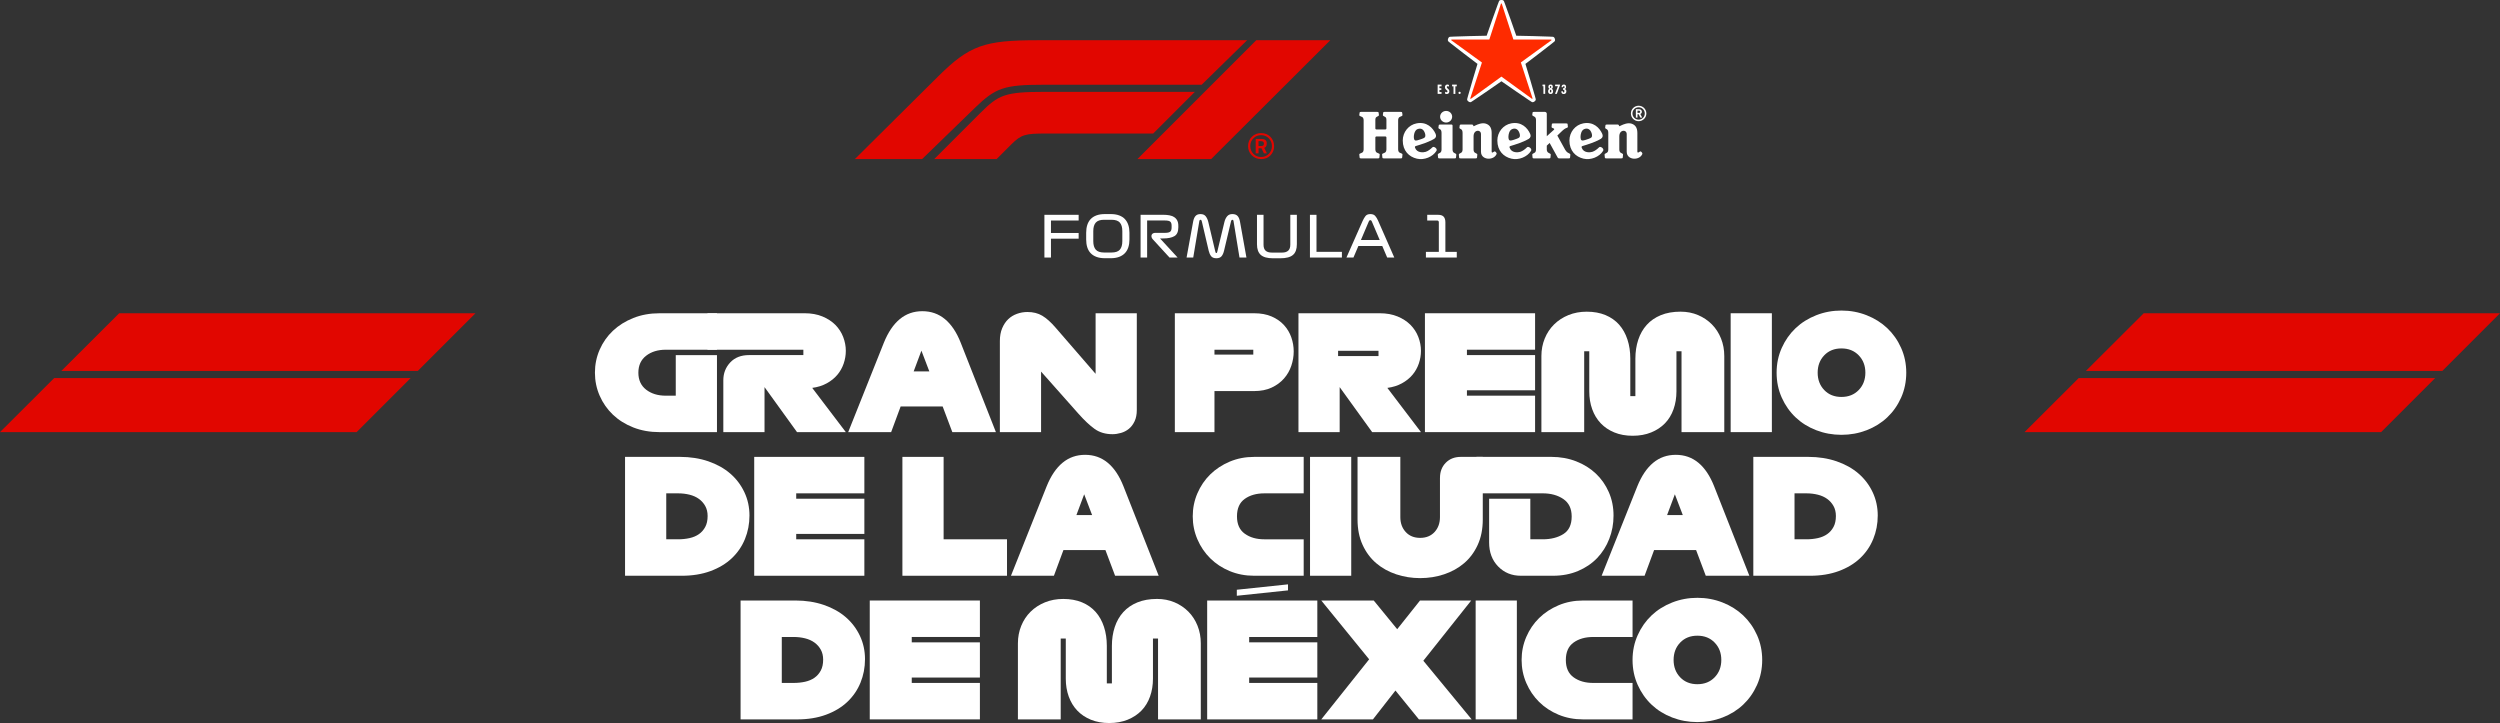 <?xml version="1.0" encoding="UTF-8"?>
<svg id="Layer_2" data-name="Layer 2" xmlns="http://www.w3.org/2000/svg" viewBox="0 0 2019.06 583.94">
  <rect x="0" y="0" width="2019.06" height="583.94" fill="#333333" stroke="none"/>
  <defs>
    <style>
      .cls-1 {
        fill: #fe2b00;
      }

      .cls-2 {
        fill: #fff;
      }

      .cls-3 {
        fill: #e10600;
      }
    </style>
  </defs>
  <g id="ETG">
    <g>
      <g>
        <polygon class="cls-3" points="1972.47 299.59 2019.06 252.99 1731.31 252.99 1684.6 299.59 1972.47 299.59"/>
        <polygon class="cls-3" points="1966.73 305.32 1678.84 305.32 1635.06 348.99 1923.06 348.99 1966.73 305.32"/>
      </g>
      <g>
        <polygon class="cls-3" points="337.41 299.59 384 252.99 96.25 252.99 49.54 299.59 337.41 299.59"/>
        <polygon class="cls-3" points="331.67 305.32 43.79 305.32 0 348.99 288 348.99 331.67 305.32"/>
      </g>
      <g>
        <path class="cls-2" d="M579.04,348.99h-46.46c-7.68,0-14.72-1.26-21.12-3.78-6.4-2.52-11.88-5.95-16.45-10.3-4.57-4.35-8.13-9.45-10.69-15.3-2.56-5.84-3.84-12.05-3.84-18.62s1.28-12.78,3.84-18.62c2.56-5.84,6.12-10.92,10.69-15.23,4.56-4.31,10.05-7.74,16.45-10.3,6.4-2.56,13.44-3.84,21.12-3.84h46.46v29.44h-41.34c-6.4,0-11.69,1.62-15.87,4.86-4.18,3.24-6.27,7.81-6.27,13.7s2.09,10.45,6.27,13.7c4.18,3.24,9.47,4.86,15.87,4.86h8.06v-32.77h33.28v62.21Z"/>
        <path class="cls-2" d="M683.11,348.99h-39.42l-26.24-36.35v36.35h-33.28v-41.86c0-5.63,1.86-10.43,5.57-14.4s8.77-5.95,15.17-5.95h43.9v-4.35h-77.44v-29.44h78.46c5.46,0,10.28.88,14.46,2.62,4.18,1.75,7.66,4.03,10.43,6.85,2.77,2.82,4.86,6.06,6.27,9.73,1.41,3.67,2.11,7.38,2.11,11.14,0,3.5-.58,6.93-1.73,10.3-1.15,3.37-2.86,6.4-5.12,9.09-2.26,2.69-5.1,4.97-8.51,6.85-3.41,1.88-7.34,3.12-11.78,3.71l27.14,35.71Z"/>
        <path class="cls-2" d="M804.32,348.99h-35.2l-7.81-20.74h-33.92l-7.68,20.74h-34.69l28.8-72.19c3.41-8.45,7.7-14.8,12.86-19.07,5.16-4.27,11.24-6.4,18.24-6.4s13.08,2.13,18.24,6.4c5.16,4.27,9.41,10.62,12.74,19.07l28.42,72.19ZM737.89,299.97h12.67l-6.4-16.77-6.27,16.77Z"/>
        <path class="cls-2" d="M898.4,350.66c-5.63,0-10.43-1.43-14.4-4.29-3.97-2.86-8.3-6.93-12.99-12.22l-30.21-34.05v48.9h-33.28v-73.6c0-3.92.62-7.36,1.86-10.3,1.24-2.94,2.86-5.38,4.86-7.3,2-1.92,4.37-3.37,7.1-4.35,2.73-.98,5.55-1.47,8.45-1.47,4.61,0,8.6,1,11.97,3.01,3.37,2.01,6.93,5.18,10.69,9.54l32.38,37.38v-48.9h33.28v78.08c0,3.58-.6,6.64-1.79,9.15-1.2,2.52-2.73,4.54-4.61,6.08-1.88,1.54-4.01,2.65-6.4,3.33-2.39.68-4.69,1.02-6.91,1.02Z"/>
        <path class="cls-2" d="M980.83,348.99h-32v-96h64c5.46,0,10.2.88,14.21,2.62,4.01,1.75,7.34,4.08,9.98,6.98,2.64,2.9,4.61,6.21,5.89,9.92,1.28,3.71,1.92,7.49,1.92,11.33s-.64,7.68-1.92,11.52-3.24,7.28-5.89,10.3c-2.65,3.03-5.97,5.48-9.98,7.36-4.01,1.88-8.75,2.82-14.21,2.82h-32v33.15ZM980.83,286.4h31.36v-3.97h-31.36v3.97Z"/>
        <path class="cls-2" d="M1147.61,348.99h-39.42l-26.24-36.35v36.35h-33.28v-96h65.66c5.46,0,10.28.88,14.46,2.62,4.18,1.75,7.66,4.03,10.43,6.85,2.77,2.82,4.86,6.06,6.27,9.73,1.41,3.67,2.11,7.38,2.11,11.14,0,3.5-.58,6.93-1.73,10.3-1.15,3.37-2.86,6.4-5.12,9.09-2.26,2.69-5.1,4.97-8.51,6.85-3.41,1.88-7.34,3.12-11.78,3.71l27.14,35.71ZM1080.67,283.33v4.22h32.64v-4.22h-32.64Z"/>
        <path class="cls-2" d="M1239.77,348.99h-88.96v-96h88.96v29.44h-55.04v4.35h55.04v28.42h-55.04v4.35h55.04v29.44Z"/>
        <path class="cls-2" d="M1392.6,348.99h-34.56v-65.28h-4.1v32.38c0,5.21-.79,10.03-2.37,14.46-1.58,4.44-3.88,8.21-6.91,11.33-3.03,3.12-6.74,5.57-11.14,7.36-4.4,1.79-9.37,2.69-14.91,2.69s-10.5-.9-14.85-2.69-8.02-4.27-11.01-7.42c-2.99-3.16-5.27-6.93-6.85-11.33-1.58-4.39-2.37-9.19-2.37-14.4v-32.38h-4.1v65.28h-34.56v-61.44c0-5.03.9-9.75,2.69-14.14,1.79-4.39,4.31-8.19,7.55-11.39,3.24-3.2,7.1-5.72,11.58-7.55,4.48-1.83,9.41-2.75,14.78-2.75,5.72,0,10.77.92,15.17,2.75,4.39,1.84,8.06,4.42,11.01,7.74,2.94,3.33,5.18,7.34,6.72,12.03,1.54,4.69,2.3,9.81,2.3,15.36v30.34h4.1v-30.34c0-5.46.77-10.52,2.3-15.17,1.54-4.65,3.82-8.66,6.85-12.03,3.03-3.37,6.83-5.99,11.39-7.87,4.56-1.88,9.88-2.82,15.94-2.82,5.12,0,9.83.92,14.14,2.75,4.31,1.84,8.04,4.35,11.2,7.55,3.16,3.2,5.61,7,7.36,11.39,1.75,4.4,2.62,9.11,2.62,14.14v61.44Z"/>
        <path class="cls-2" d="M1431,348.99h-33.28v-96h33.28v96Z"/>
        <path class="cls-2" d="M1487.19,351.17c-7.17,0-13.95-1.24-20.35-3.71s-11.95-5.93-16.64-10.37c-4.69-4.44-8.43-9.75-11.2-15.94-2.77-6.19-4.16-12.91-4.16-20.16s1.39-13.84,4.16-20.03c2.77-6.19,6.51-11.5,11.2-15.94,4.69-4.44,10.24-7.91,16.64-10.43,6.4-2.52,13.18-3.78,20.35-3.78s13.95,1.26,20.35,3.78c6.4,2.52,11.95,6,16.64,10.43,4.69,4.44,8.43,9.75,11.2,15.94,2.77,6.19,4.16,12.86,4.16,20.03s-1.39,13.97-4.16,20.16c-2.77,6.19-6.51,11.5-11.2,15.94-4.69,4.44-10.24,7.89-16.64,10.37-6.4,2.47-13.18,3.71-20.35,3.71ZM1487.19,320.58c5.72,0,10.37-1.86,13.95-5.57,3.58-3.71,5.38-8.38,5.38-14.02s-1.79-10.3-5.38-14.02-8.24-5.57-13.95-5.57-10.35,1.86-13.89,5.57c-3.54,3.71-5.31,8.38-5.31,14.02s1.77,10.3,5.31,14.02c3.54,3.71,8.17,5.57,13.89,5.57Z"/>
        <path class="cls-2" d="M550.5,464.99h-45.7v-96h44.42c8.28,0,15.89,1.2,22.85,3.58,6.95,2.39,12.86,5.7,17.73,9.92,4.86,4.22,8.66,9.24,11.39,15.04,2.73,5.8,4.1,12.08,4.1,18.82s-1.22,13.08-3.65,19.01c-2.43,5.93-5.97,11.09-10.62,15.49-4.65,4.4-10.39,7.85-17.22,10.37-6.83,2.52-14.59,3.78-23.3,3.78ZM538.08,435.55h9.6c3.24,0,6.31-.32,9.22-.96,2.9-.64,5.42-1.71,7.55-3.2,2.13-1.49,3.84-3.43,5.12-5.82,1.28-2.39,1.92-5.33,1.92-8.83,0-3.07-.64-5.76-1.92-8.06-1.28-2.3-2.99-4.22-5.12-5.76-2.13-1.54-4.65-2.67-7.55-3.39-2.9-.72-5.97-1.09-9.22-1.09h-9.6v37.12Z"/>
        <path class="cls-2" d="M698.08,464.99h-88.96v-96h88.96v29.44h-55.04v4.35h55.04v28.42h-55.04v4.35h55.04v29.44Z"/>
        <path class="cls-2" d="M813.28,464.99h-84.48v-96h33.28v66.56h51.2v29.44Z"/>
        <path class="cls-2" d="M935.78,464.99h-35.2l-7.81-20.74h-33.92l-7.68,20.74h-34.69l28.8-72.19c3.41-8.45,7.7-14.8,12.86-19.07,5.16-4.27,11.24-6.4,18.24-6.4s13.08,2.13,18.24,6.4c5.16,4.27,9.41,10.62,12.74,19.07l28.42,72.19ZM869.34,415.97h12.67l-6.4-16.77-6.27,16.77Z"/>
        <path class="cls-2" d="M1052.89,464.99h-40.06c-7.08,0-13.65-1.26-19.71-3.78-6.06-2.52-11.29-5.95-15.68-10.3-4.4-4.35-7.85-9.45-10.37-15.3-2.52-5.84-3.78-12.05-3.78-18.62s1.26-12.78,3.78-18.62c2.52-5.84,5.97-10.92,10.37-15.23,4.39-4.31,9.62-7.74,15.68-10.3,6.06-2.56,12.63-3.84,19.71-3.84h40.06v29.44h-31.74c-6.4,0-11.69,1.49-15.87,4.48-4.18,2.99-6.27,7.68-6.27,14.08s2.09,10.99,6.27,14.02c4.18,3.03,9.47,4.54,15.87,4.54h31.74v29.44Z"/>
        <path class="cls-2" d="M1091.29,464.99h-33.28v-96h33.28v96Z"/>
        <path class="cls-2" d="M1162.97,385.89c0-4.95,1.56-9,4.67-12.16,3.11-3.16,7.15-4.74,12.1-4.74h17.79v50.56c0,7.77-1.37,14.61-4.1,20.54-2.73,5.93-6.4,10.86-11.01,14.78-4.61,3.93-9.98,6.91-16.13,8.96-6.14,2.05-12.59,3.07-19.33,3.07s-13.18-1.02-19.33-3.07c-6.14-2.05-11.52-5.03-16.13-8.96-4.61-3.92-8.28-8.85-11.01-14.78-2.73-5.93-4.1-12.78-4.1-20.54v-50.56h34.56v48.64c0,4.86,1.45,8.88,4.35,12.03,2.9,3.16,6.78,4.74,11.65,4.74s8.75-1.58,11.65-4.74c2.9-3.16,4.35-7.17,4.35-12.03v-31.74Z"/>
        <path class="cls-2" d="M1228.25,464.99c-7.34,0-13.44-2.5-18.3-7.49s-7.3-11.46-7.3-19.39v-35.33h33.28v32.77h9.98c6.66,0,12.22-1.41,16.7-4.22,4.48-2.82,6.72-7.55,6.72-14.21,0-6.31-2.24-11.01-6.72-14.08-4.48-3.07-10.05-4.61-16.7-4.61h-53.5v-29.44h60.54c7.17,0,13.82,1.2,19.97,3.58,6.14,2.39,11.43,5.68,15.87,9.86,4.44,4.18,7.94,9.17,10.5,14.98,2.56,5.8,3.84,12.12,3.84,18.94s-1.15,12.95-3.46,18.88c-2.3,5.93-5.57,11.09-9.79,15.49-4.22,4.4-9.37,7.87-15.42,10.43-6.06,2.56-12.8,3.84-20.22,3.84h-25.98Z"/>
        <path class="cls-2" d="M1412.82,464.99h-35.2l-7.81-20.74h-33.92l-7.68,20.74h-34.69l28.8-72.19c3.41-8.45,7.7-14.8,12.86-19.07,5.16-4.27,11.24-6.4,18.24-6.4s13.08,2.13,18.24,6.4c5.16,4.27,9.41,10.62,12.74,19.07l28.42,72.19ZM1346.39,415.97h12.67l-6.4-16.77-6.27,16.77Z"/>
        <path class="cls-2" d="M1461.72,464.99h-45.7v-96h44.42c8.28,0,15.89,1.2,22.85,3.58,6.95,2.39,12.86,5.7,17.73,9.92,4.86,4.22,8.66,9.24,11.39,15.04,2.73,5.8,4.1,12.08,4.1,18.82s-1.22,13.08-3.65,19.01c-2.43,5.93-5.97,11.09-10.62,15.49-4.65,4.4-10.39,7.85-17.22,10.37-6.83,2.52-14.59,3.78-23.3,3.78ZM1449.3,435.55h9.6c3.24,0,6.31-.32,9.22-.96,2.9-.64,5.42-1.71,7.55-3.2,2.13-1.49,3.84-3.43,5.12-5.82,1.28-2.39,1.92-5.33,1.92-8.83,0-3.07-.64-5.76-1.92-8.06-1.28-2.3-2.99-4.22-5.12-5.76-2.13-1.54-4.65-2.67-7.55-3.39-2.9-.72-5.97-1.09-9.22-1.09h-9.6v37.12Z"/>
        <path class="cls-2" d="M643.81,580.99h-45.7v-96h44.42c8.28,0,15.89,1.2,22.85,3.58,6.95,2.39,12.86,5.7,17.73,9.92,4.86,4.22,8.66,9.24,11.39,15.04,2.73,5.8,4.1,12.08,4.1,18.82s-1.22,13.08-3.65,19.01c-2.43,5.93-5.97,11.09-10.62,15.49-4.65,4.4-10.39,7.85-17.22,10.37-6.83,2.52-14.59,3.78-23.3,3.78ZM631.39,551.55h9.6c3.24,0,6.31-.32,9.22-.96,2.9-.64,5.42-1.71,7.55-3.2,2.13-1.49,3.84-3.43,5.12-5.82,1.28-2.39,1.92-5.33,1.92-8.83,0-3.07-.64-5.76-1.92-8.06-1.28-2.3-2.99-4.22-5.12-5.76-2.13-1.54-4.65-2.67-7.55-3.39-2.9-.72-5.97-1.09-9.22-1.09h-9.6v37.12Z"/>
        <path class="cls-2" d="M791.39,580.99h-88.96v-96h88.96v29.44h-55.04v4.35h55.04v28.42h-55.04v4.35h55.04v29.44Z"/>
        <path class="cls-2" d="M969.82,580.99h-34.56v-65.28h-4.1v32.38c0,5.21-.79,10.03-2.37,14.46-1.58,4.44-3.88,8.21-6.91,11.33-3.03,3.12-6.74,5.57-11.14,7.36-4.4,1.79-9.37,2.69-14.91,2.69s-10.5-.9-14.85-2.69c-4.35-1.79-8.02-4.27-11.01-7.42-2.99-3.16-5.27-6.93-6.85-11.33-1.58-4.39-2.37-9.19-2.37-14.4v-32.38h-4.1v65.28h-34.56v-61.44c0-5.03.9-9.75,2.69-14.14,1.79-4.39,4.31-8.19,7.55-11.39,3.24-3.2,7.1-5.72,11.58-7.55,4.48-1.83,9.41-2.75,14.78-2.75,5.72,0,10.77.92,15.17,2.75,4.39,1.84,8.06,4.42,11.01,7.74,2.94,3.33,5.18,7.34,6.72,12.03,1.54,4.69,2.3,9.81,2.3,15.36v30.34h4.1v-30.34c0-5.46.77-10.52,2.3-15.17,1.54-4.65,3.82-8.66,6.85-12.03,3.03-3.37,6.83-5.99,11.39-7.87,4.56-1.88,9.88-2.82,15.94-2.82,5.12,0,9.83.92,14.14,2.75,4.31,1.84,8.04,4.35,11.2,7.55,3.16,3.2,5.61,7,7.36,11.39,1.75,4.4,2.62,9.11,2.62,14.14v61.44Z"/>
        <path class="cls-2" d="M1063.9,580.99h-88.96v-96h88.96v29.44h-55.04v4.35h55.04v28.42h-55.04v4.35h55.04v29.44ZM998.88,481.15v-4.86l41.34-4.35v4.86l-41.34,4.35Z"/>
        <path class="cls-2" d="M1108.83,580.99h-41.73l38.66-48.51-38.66-47.49h42.37l18.94,23.17,18.43-23.17h41.34l-38.66,48.64,39.04,47.36h-42.62l-18.94-23.3-18.18,23.3Z"/>
        <path class="cls-2" d="M1225.05,580.99h-33.28v-96h33.28v96Z"/>
        <path class="cls-2" d="M1318.49,580.99h-40.06c-7.08,0-13.65-1.26-19.71-3.78-6.06-2.52-11.29-5.95-15.68-10.3-4.4-4.35-7.85-9.45-10.37-15.3-2.52-5.84-3.78-12.05-3.78-18.62s1.26-12.78,3.78-18.62c2.52-5.84,5.97-10.92,10.37-15.23,4.39-4.31,9.62-7.74,15.68-10.3,6.06-2.56,12.63-3.84,19.71-3.84h40.06v29.44h-31.74c-6.4,0-11.69,1.49-15.87,4.48-4.18,2.99-6.27,7.68-6.27,14.08s2.09,10.99,6.27,14.02c4.18,3.03,9.47,4.54,15.87,4.54h31.74v29.44Z"/>
        <path class="cls-2" d="M1370.84,583.17c-7.17,0-13.95-1.24-20.35-3.71-6.4-2.47-11.95-5.93-16.64-10.37-4.69-4.44-8.43-9.75-11.2-15.94-2.77-6.19-4.16-12.91-4.16-20.16s1.39-13.84,4.16-20.03c2.77-6.19,6.51-11.5,11.2-15.94,4.69-4.44,10.24-7.91,16.64-10.43,6.4-2.52,13.18-3.78,20.35-3.78s13.95,1.26,20.35,3.78c6.4,2.52,11.95,6,16.64,10.43,4.69,4.44,8.43,9.75,11.2,15.94,2.77,6.19,4.16,12.86,4.16,20.03s-1.39,13.97-4.16,20.16c-2.77,6.19-6.51,11.5-11.2,15.94-4.69,4.44-10.24,7.89-16.64,10.37-6.4,2.47-13.18,3.71-20.35,3.71ZM1370.84,552.58c5.72,0,10.37-1.86,13.95-5.57,3.58-3.71,5.38-8.38,5.38-14.02s-1.79-10.3-5.38-14.02-8.24-5.57-13.95-5.57-10.35,1.86-13.89,5.57c-3.54,3.71-5.31,8.38-5.31,14.02s1.77,10.3,5.31,14.02c3.54,3.71,8.17,5.57,13.89,5.57Z"/>
      </g>
      <g>
        <path class="cls-2" d="M843.49,207.99v-34.5h27.65v4.6h-22.36v10.07h22.36v4.6h-22.36v15.23h-5.29Z"/>
        <path class="cls-2" d="M912.17,193.5c0,2.27-.3,4.33-.9,6.19-.6,1.86-1.51,3.44-2.74,4.74-1.23,1.3-2.8,2.32-4.71,3.04-1.92.72-4.19,1.08-6.83,1.08h-4.6c-2.64,0-4.92-.36-6.85-1.08-1.93-.72-3.51-1.73-4.74-3.04-1.23-1.3-2.13-2.88-2.71-4.74-.58-1.85-.87-3.92-.87-6.19v-5.52c0-2.3.29-4.38.87-6.23.58-1.86,1.49-3.44,2.71-4.76,1.23-1.32,2.81-2.33,4.74-3.04,1.93-.71,4.22-1.06,6.85-1.06h4.6c2.64,0,4.91.35,6.83,1.06,1.92.71,3.49,1.72,4.71,3.04,1.23,1.32,2.14,2.91,2.74,4.76.6,1.86.9,3.93.9,6.23v5.52ZM882.96,194.74c0,3.07.67,5.37,2.02,6.9,1.35,1.53,3.59,2.3,6.72,2.3h5.98c3.16,0,5.4-.77,6.74-2.3,1.33-1.53,2-3.83,2-6.9v-8.05c0-3.1-.67-5.4-2-6.92-1.33-1.52-3.58-2.28-6.74-2.28h-5.98c-3.13,0-5.37.76-6.72,2.28-1.35,1.52-2.02,3.83-2.02,6.92v8.05Z"/>
        <path class="cls-2" d="M951.04,207.99h-6.53l-13.52-14.77c-.46-.49-.77-1.04-.94-1.66-.17-.61-.18-1.18-.02-1.7.15-.49.48-.91.99-1.27.51-.35,1.14-.53,1.91-.53h7.96c1.99,0,3.38-.31,4.16-.92.78-.61,1.17-1.75,1.17-3.4v-1.43c0-1.66-.39-2.77-1.17-3.36-.78-.58-2.17-.87-4.16-.87h-14.44v29.9h-5.29v-34.5h18.58c1.69,0,3.26.14,4.71.41s2.72.75,3.79,1.43c1.07.67,1.91,1.59,2.51,2.74.6,1.15.9,2.6.9,4.35v1.24c0,3.5-1.07,5.86-3.2,7.08-2.13,1.23-5.11,1.84-8.95,1.84h-2.62l14.17,15.41Z"/>
        <path class="cls-2" d="M958.31,207.99l5.29-28.98c.37-2.02,1.01-3.55,1.93-4.58.92-1.03,2.25-1.54,4-1.54,1.93,0,3.37.62,4.3,1.86.94,1.24,1.62,2.78,2.05,4.62l5.61,23.69c.09.4.19.71.3.94.11.23.28.34.53.34.28,0,.46-.11.55-.32.09-.21.18-.52.28-.92l5.7-23.74c.43-1.84,1.15-3.38,2.16-4.62,1.01-1.24,2.42-1.86,4.23-1.86,1.9,0,3.32.51,4.25,1.54.94,1.03,1.59,2.55,1.96,4.58l5.2,28.98h-5.61l-4.78-29.21c-.06-.46-.17-.78-.32-.97-.15-.18-.35-.28-.6-.28-.28,0-.51.09-.69.28-.18.18-.34.52-.46,1.01l-5.61,23.64c-.46,1.96-1.14,3.47-2.05,4.53-.9,1.06-2.31,1.59-4.21,1.59s-3.37-.58-4.23-1.73c-.86-1.15-1.49-2.55-1.89-4.21l-5.57-23.78c-.12-.52-.26-.87-.41-1.06-.15-.18-.37-.28-.64-.28-.25,0-.46.09-.64.28-.18.18-.31.51-.37.97l-4.88,29.21h-5.38Z"/>
        <path class="cls-2" d="M1028.05,208.59c-4.48,0-7.74-.9-9.8-2.71-2.05-1.81-3.08-4.68-3.08-8.6v-23.78h5.29v24.15c0,2.15.54,3.74,1.63,4.78,1.09,1.04,2.78,1.56,5.08,1.56h8.28c2.18,0,3.83-.52,4.95-1.56,1.12-1.04,1.68-2.64,1.68-4.78v-24.15h5.29v23.78c0,3.93-1.04,6.79-3.13,8.6-2.09,1.81-5.49,2.71-10.21,2.71h-5.98Z"/>
        <path class="cls-2" d="M1057.94,207.99v-34.5h5.29v29.9h20.52v4.6h-25.81Z"/>
        <path class="cls-2" d="M1120.32,207.99l-3.96-9.29h-19.32l-3.96,9.29h-5.66l13.02-29.44c.74-1.66,1.53-3.01,2.37-4.07.84-1.06,2.15-1.59,3.93-1.59s3.06.51,3.93,1.52c.87,1.01,1.62,2.22,2.23,3.63l13.16,29.95h-5.75ZM1105.32,179.2l-6.21,14.63h15.18l-6.21-14.58c-.21-.55-.43-.93-.64-1.13-.21-.2-.46-.3-.74-.3s-.51.08-.71.25c-.2.17-.42.54-.67,1.13Z"/>
        <path class="cls-2" d="M1151.6,207.99v-4.6h10.44v-23.78c0-.49-.11-.87-.34-1.13-.23-.26-.58-.39-1.04-.39h-8v-4.6h8.83c2.05,0,3.54.51,4.46,1.52s1.38,2.53,1.38,4.55v23.83h9.2v4.6h-24.93Z"/>
      </g>
      <g>
        <g id="F1_75_POS" data-name="F1 75 POS">
          <g>
            <path class="cls-3" d="M787.28,87.18l-42.58,41.31h-54.31l67.57-67.06c25.12-24.86,37.23-28.94,80.06-28.94h169.18l-36.72,35.95h-127.62c-32,0-38.81,2.47-55.59,18.74ZM965,74.18h-121.37c-32.23,0-37.27,2.47-51.89,17.08l-37.23,37.23h50.36l11.98-11.98c7.92-7.92,11.45-8.67,27.41-8.67h87.08l33.66-33.66ZM978.13,128.49l96.25-96h-59.79l-96,96h59.54Z"/>
            <path class="cls-3" d="M1018.55,128.49c-3.03,0-5.55-1.01-7.55-3.04-2.01-2.03-3.01-4.52-3.01-7.48s1-5.45,2.99-7.46c1.99-2.01,4.5-3.02,7.53-3.02s5.53,1.01,7.51,3.04c1.98,2.03,2.97,4.52,2.97,7.48s-.98,5.45-2.95,7.46c-1.97,2.01-4.46,3.02-7.49,3.02ZM1018.49,109.15c-2.48,0-4.56.86-6.24,2.58-1.67,1.72-2.51,3.8-2.51,6.25s.84,4.53,2.51,6.25c1.67,1.72,3.75,2.58,6.24,2.58s4.56-.85,6.24-2.56c1.67-1.71,2.51-3.79,2.51-6.25s-.84-4.55-2.51-6.27c-1.67-1.72-3.75-2.58-6.24-2.58ZM1016.44,119.72v4.12h-2.31v-11.65h4.38c1.51,0,2.65.28,3.41.85.76.56,1.14,1.41,1.14,2.54s-.15,1.97-.46,2.52c-.31.55-.83.99-1.57,1.33l2.19,4.42h-2.43l-1.99-4.12h-2.35ZM1016.4,113.99v3.92h2.35c.72,0,1.24-.15,1.55-.46.32-.31.48-.81.48-1.5,0-1.31-.82-1.96-2.47-1.96h-1.91Z"/>
          </g>
        </g>
        <g>
          <path class="cls-2" d="M1156.87,118.96c-1.52,1.52-3.49,3.04-5.43,3.66-1.83.59-7.06,1.05-8.59-3.26-.33-.94-.06-1.22.79-1.48,1.26-.37,4.5-1.33,7.93-2.61,3.11-1.15,5.89-2.58,6.75-3.16,1.56-1.02,1.79-2.45,1.11-4-2.19-4.91-7.13-10.05-15.33-8.48-6.53,1.24-11.2,7.11-11.2,13.83,0,8.32,5.01,13.18,11.39,14.69,5.89,1.4,12.83-1.46,15.79-6.26,1.18-1.85-2.13-4.05-3.21-2.92ZM1142.09,112.41c-.64-1.76-.12-7.16,2.85-8.18,3.13-1.07,5.05.53,5.98,3.69.35,1.16.27,2.4-.11,2.86-.55.67-1.54,1.07-2.43,1.37l-2.35.78c-2.3.78-3.4.93-3.94-.53ZM1233.26,118.96c-1.52,1.52-3.5,3.04-5.43,3.66-1.84.59-7.06,1.05-8.59-3.26-.33-.94-.06-1.22.78-1.48,1.26-.37,4.51-1.33,7.93-2.61,3.11-1.15,5.88-2.58,6.75-3.16,1.56-1.02,1.79-2.45,1.1-4-2.18-4.91-7.11-10.05-15.33-8.48-6.52,1.24-11.18,7.11-11.18,13.83,0,8.32,5,13.18,11.38,14.69,5.9,1.4,12.83-1.46,15.8-6.26,1.17-1.85-2.14-4.05-3.21-2.92ZM1218.49,112.41c-.39-1.05-.36-3.4.36-5.35.49-1.31,1.21-2.32,2.48-2.83,1.43-.58,2.66-.43,3.6.13,1.1.62,1.88,1.88,2.38,3.56.35,1.16.28,2.4-.11,2.86-.55.67-1.42,1-2.43,1.37-1.01.36-1.91.66-2.34.8-2.32.71-3.4.92-3.94-.55ZM1291.48,118.96c-1.52,1.52-3.49,3.04-5.44,3.66-1.83.59-7.05,1.05-8.59-3.26-.33-.94-.06-1.22.78-1.48,1.26-.37,4.51-1.33,7.93-2.61,3.11-1.15,5.89-2.58,6.75-3.16,1.56-1.02,1.79-2.45,1.11-4-2.19-4.91-7.11-10.05-15.33-8.48-6.52,1.24-11.19,7.11-11.19,13.83,0,8.32,5.01,13.18,11.39,14.69,5.89,1.4,12.82-1.46,15.79-6.26,1.18-1.85-2.14-4.05-3.21-2.92ZM1276.72,112.41c-.38-1.05-.36-3.4.36-5.35.48-1.31,1.21-2.32,2.48-2.83,1.43-.58,2.65-.43,3.61.13,1.09.62,1.87,1.88,2.37,3.56.34,1.16.27,2.4-.11,2.86-.56.67-1.42,1-2.44,1.37-1.02.36-1.92.66-2.35.8-2.31.71-3.4.92-3.94-.55ZM1119.71,111.05c0-.45-.37-.82-.82-.82h-7.3c-.45,0-.82.37-.82.82v9.49c0,1.12.35,2.33,1.22,2.72l1.86.84c.33.15.43.4.43.76l-.03.27-.23,2.12c-.09.58-.48.67-1.24.67h-13.47c-.76,0-1.15-.09-1.25-.67l-.22-2.12-.03-.27c0-.36.1-.61.43-.76l1.86-.84c.86-.39,1.21-1.6,1.21-2.72v-23.34c0-1.11-.35-2.33-1.21-2.72l-1.86-.84c-.34-.15-.43-.41-.43-.77l.03-.28.22-1.58c.1-.58.49-.66,1.25-.66h12.84c.76,0,1.15.08,1.25.66l.22,1.58.02.28c0,.36-.1.62-.43.77l-1.51.84c-.87.5-.93,1.61-.93,2.72v6.51c0,.45.37.82.82.82h7.3c.45,0,.82-.37.82-.82v-6.51c0-1.11-.06-2.22-.92-2.72l-1.52-.84c-.33-.15-.42-.41-.42-.77l.02-.28.22-1.58c.09-.58.48-.66,1.25-.66h12.84c.77,0,1.16.08,1.25.66l.22,1.58.02.28c0,.36-.09.62-.42.77l-1.86.84c-.86.39-1.21,1.61-1.21,2.72v23.34c0,1.12.35,2.33,1.21,2.72l1.86.84c.34.15.42.4.42.76l-.02.27-.22,2.12c-.09.58-.49.67-1.25.67h-13.47c-.76,0-1.16-.09-1.25-.67l-.22-2.12-.02-.27c0-.36.09-.61.43-.76l1.85-.84c.86-.39,1.21-1.6,1.21-2.72v-9.49ZM1172.8,94.27c0,2.59-2.17,4.7-4.86,4.7s-4.87-2.1-4.87-4.7,2.18-4.69,4.87-4.69,4.86,2.1,4.86,4.69ZM1162.62,127.92c-.73,0-1.1-.09-1.19-.64l-.21-2.11v-.26c-.01-.35.09-.58.39-.74l1.45-.81c.8-.38,1.16-1.54,1.16-2.6v-13.33c0-1.11-.19-2.54-1.17-3.03l-.92-.53c-.33-.16-.43-.4-.43-.77l.03-.27.22-1.58c.09-.58.49-.67,1.24-.67h9.1c.45,0,.82.36.82.82v19.37c0,1.06.36,2.22,1.16,2.6l1.45.81c.3.16.4.39.4.74v.26s-.23,2.11-.23,2.11c-.09.55-.46.64-1.2.64h-12.06ZM1190.17,101.99s.51-.25,1.43-.69c1.82-.87,5.39-2.38,8.34-1.45,2.56.82,4.76,2.67,4.76,7.54v14.74c0,.63.03.89.32,1.05.39.21,1.07-.43,1.72-.77.66-.34,1.03.06,1.43.51.35.39.78.94.43,1.66-1.09,2.28-3.52,3.59-6.39,3.59-2.69,0-6.13-1.55-6.13-5.59v-14.19c0-2.17-1.58-2.92-2.8-2.77-1.84.22-3.19,1.77-3.19,4.52v10.61c0,1.06.35,2.22,1.16,2.6l1.45.81c.31.16.41.39.41.74l-.02.26-.21,2.11c-.1.55-.47.64-1.2.64h-12.05c-.73,0-1.11-.09-1.2-.64l-.21-2.11v-.26c-.01-.35.08-.58.38-.74l1.45-.81c.81-.38,1.16-1.54,1.16-2.6v-13.33c0-1.11-.19-2.54-1.17-3.03l-.93-.53c-.33-.16-.43-.4-.43-.77l.02-.27.22-1.58c.09-.58.49-.67,1.25-.67h8.57c.67,0,.93.38,1.13.82l.28.59ZM1307.83,101.99s.51-.25,1.44-.69c1.82-.87,5.39-2.38,8.34-1.45,2.56.82,4.76,2.67,4.76,7.54v14.74c0,.63.03.89.33,1.05.39.21,1.08-.43,1.73-.77.66-.34,1.03.06,1.43.51.35.39.78.94.43,1.66-1.08,2.28-3.53,3.59-6.38,3.59-2.7,0-6.14-1.55-6.14-5.59v-14.19c0-2.17-1.57-2.92-2.79-2.77-1.85.22-3.19,1.77-3.19,4.52v10.61c0,1.06.36,2.22,1.17,2.6l1.44.81c.3.16.4.39.4.74l-.02.26-.21,2.11c-.09.55-.47.64-1.2.64h-12.06c-.73,0-1.1-.09-1.2-.64l-.21-2.11v-.26c0-.35.08-.58.39-.74l1.44-.81c.8-.38,1.16-1.54,1.16-2.6v-13.33c0-1.11-.19-2.54-1.17-3.03l-.92-.53c-.34-.16-.43-.4-.43-.77l.02-.27.21-1.58c.1-.58.49-.67,1.25-.67h8.57c.68,0,.94.38,1.13.82l.28.59ZM1264.17,121.13c.64,1.03,1.42,1.86,2.22,2.24l1.45.81c.3.16.39.39.39.74v.26s-.22,2.11-.22,2.11c-.09.55-.47.64-1.21.64h-7.28c-1.24,0-1.34-.36-1.9-1.38l-6.1-11.11-2.3,2.2v3.13c0,1.06.5,2.18,1.34,2.6l1.45.81c.29.16.4.39.4.74l-.02.26-.21,2.11c-.09.55-.48.64-1.2.64h-12.06c-.72,0-1.1-.09-1.19-.64l-.21-2.11-.02-.26c0-.35.1-.58.4-.74l1.45-.81c.8-.38,1.16-1.54,1.16-2.6v-23.86c0-1.07-.33-2.18-1.16-2.61l-1.45-.81c-.3-.17-.4-.39-.4-.74l.02-.26.21-1.5c.09-.55.47-.64,1.19-.64h8.75c.86,0,1.55.69,1.55,1.55v18.11l3.89-3.51c.56-.48,1.46-1.27,1.81-1.62.36-.36.43-.88-.08-1.09l-1.37-.61c-.31-.15-.39-.36-.39-.71l.02-.25.2-1.93c.09-.52.45-.61,1.13-.61h10.47c.7,0,1.05.08,1.14.61l.2,1.93.02.25c.02.42-.46.62-.77.76,0,0-.74.22-1.41.6-.68.38-1.4.97-2.31,1.77l-4.03,3.88,6.42,11.65ZM1323.4,85.39c-3.46,0-6.25,2.79-6.25,6.25s2.8,6.24,6.25,6.24,6.24-2.78,6.24-6.24-2.8-6.26-6.24-6.25ZM1323.4,96.63c-2.76,0-5-2.24-5-4.99s2.24-4.99,5-4.99,4.97,2.23,4.97,4.99-2.22,4.99-4.97,4.99ZM1324.75,94.98l-1.32-2.71h-.95s0,2.7,0,2.7h-1.32s0-6.78,0-6.78h2.66c1.38,0,2.2.95,2.2,2.08,0,.95-.58,1.54-1.24,1.78l1.51,2.93h-1.53ZM1323.72,89.38h-1.25s0,1.79,0,1.79h1.25c.58,0,.96-.37.96-.89,0-.52-.38-.9-.96-.9Z"/>
          <g>
            <path class="cls-2" d="M1170.39,72.87c.09.23.14.52.14.86,0,.45-.09.84-.26,1.17-.17.33-.42.59-.74.77-.33.18-.71.27-1.15.27-.5,0-.93-.12-1.29-.36v-1.55c.37.33.74.49,1.1.49.25,0,.45-.07.6-.2.15-.13.22-.31.22-.55,0-.13-.02-.25-.07-.35-.05-.1-.11-.19-.19-.27-.08-.08-.19-.18-.34-.3l-.24-.21c-.28-.25-.5-.49-.68-.7-.17-.22-.3-.45-.39-.69-.09-.24-.13-.52-.13-.82,0-.43.08-.8.25-1.13.17-.33.4-.58.7-.76.3-.18.64-.27,1.03-.27.21,0,.42.03.62.09.21.06.42.15.64.28v1.32c-.24-.12-.43-.2-.58-.26-.15-.05-.29-.08-.41-.08-.22,0-.39.07-.53.21-.14.14-.21.31-.21.53,0,.16.03.31.11.44.07.13.16.26.27.37.11.12.28.27.49.46.29.25.52.46.68.64.16.17.28.38.37.61ZM1172.75,69.74h1.14v6.1h1.5v-6.1h1.14v-1.39h-3.79v1.39ZM1161.07,75.83h3.15v-1.46h-1.7v-1.75h1.54v-1.38h-1.54v-1.51h1.7v-1.39h-3.15v7.48ZM1179.23,74.2c-.14-.08-.29-.12-.45-.12s-.31.04-.45.12c-.14.08-.25.19-.33.33-.08.14-.12.29-.12.46s.04.33.12.47c.08.14.19.24.33.33.14.08.29.12.46.12s.32-.04.46-.12c.14-.08.25-.19.33-.33.08-.14.12-.29.12-.47s-.04-.32-.12-.46c-.08-.14-.19-.25-.33-.33ZM1255.95,69.59h2.26l-2.36,6.24h1.48l2.72-7.48h-4.09v1.24ZM1264.69,72.51c-.22-.29-.56-.48-1.01-.57v-.09c.36-.05.63-.21.82-.47.19-.27.29-.63.29-1.08,0-.66-.15-1.16-.45-1.51-.3-.35-.73-.52-1.29-.52-.6,0-1.06.17-1.38.51-.32.34-.48.84-.48,1.49v.18h1.21v-.08c0-.28.05-.49.15-.63.1-.14.24-.22.43-.22.17,0,.31.07.42.22.11.14.16.34.16.6,0,.34-.09.58-.27.72-.18.15-.47.22-.87.22h-.09v1.23h.18c.34-.01.59.08.73.25.14.17.22.45.22.84,0,.35-.06.62-.17.8-.12.19-.28.28-.49.28-.19,0-.33-.08-.44-.23-.1-.15-.15-.37-.15-.67v-.08h-1.25v.2c-.01.65.16,1.15.49,1.51.33.36.8.54,1.41.54.45,0,.83-.09,1.16-.27.33-.18.58-.44.75-.78.17-.34.26-.73.26-1.2,0-.5-.11-.89-.34-1.18ZM1245.75,69.59h.74v6.24h1.44v-7.48h-2.17v1.24ZM1254.01,72.43c.2.34.3.77.3,1.31,0,.45-.08.85-.24,1.18-.16.33-.39.58-.69.76-.3.17-.66.26-1.08.26s-.78-.09-1.08-.26c-.3-.17-.53-.43-.69-.76-.16-.33-.24-.72-.24-1.18,0-.54.1-.98.3-1.31.2-.34.48-.55.86-.65v-.06c-.3-.08-.53-.25-.7-.52-.16-.27-.25-.62-.25-1.07,0-.6.16-1.06.47-1.39.31-.32.75-.48,1.33-.48s1.02.16,1.33.48c.31.32.47.78.47,1.39,0,.44-.08.8-.25,1.07s-.4.44-.7.52v.06c.37.1.66.32.86.66ZM1251.8,70.19c0,.31.04.53.12.67.08.14.21.2.39.2s.31-.06.39-.19c.08-.13.12-.34.12-.62s-.04-.49-.13-.62c-.08-.13-.21-.2-.39-.2s-.29.06-.37.19c-.08.13-.12.32-.12.58ZM1252.91,73.56c0-.36-.05-.62-.15-.8-.1-.17-.25-.26-.46-.26-.41,0-.61.34-.61,1.03,0,.37.05.65.15.82.1.18.25.27.46.27s.36-.09.46-.26c.1-.17.15-.44.15-.8Z"/>
            <path class="cls-2" d="M1200.63,28.85c-7.35.07-20.58.5-26.49.7-1.87.06-2.98.15-2.98.15-.72.03-1.25.56-1.42.97-.14.33-.23.64-.23.64,0,0-.11.31-.19.66-.1.43.02,1.17.58,1.62,0,0,.86.72,2.33,1.87,4.67,3.64,15.12,11.76,21.02,16.14-2.2,7.01-5.88,19.72-7.52,25.41-.52,1.79-.78,2.88-.78,2.88-.19.69.15,1.37.48,1.65.27.24.54.42.54.42,0,0,.26.2.57.38.38.23,1.12.34,1.72-.06,0,0,.95-.59,2.5-1.64,4.91-3.32,15.86-10.75,21.85-15.01,5.99,4.26,16.94,11.69,21.85,15.01,1.55,1.04,2.5,1.64,2.5,1.64.6.4,1.34.28,1.72.06.31-.19.57-.38.57-.38,0,0,.27-.18.54-.42.33-.29.67-.96.48-1.65,0,0-.27-1.09-.78-2.88-1.64-5.69-5.32-18.4-7.52-25.41,5.9-4.38,16.35-12.5,21.02-16.14,1.47-1.15,2.33-1.87,2.33-1.87.56-.45.68-1.19.58-1.62-.08-.35-.19-.66-.19-.66,0,0-.09-.31-.23-.64-.17-.4-.71-.93-1.42-.97,0,0-1.12-.08-2.98-.15-5.92-.2-19.15-.63-26.49-.7-2.34-6.96-6.84-19.41-8.86-24.98-.64-1.76-1.06-2.79-1.06-2.79-.25-.67-.92-1.02-1.36-1.06-.36-.03-.68-.02-.68-.02,0,0-.33,0-.69.02-.44.04-1.11.38-1.36,1.06,0,0-.42,1.04-1.06,2.79-2.02,5.57-6.51,18.02-8.86,24.98h0Z"/>
            <path class="cls-1" d="M1196.86,50.43l-9.45,29.03s0,.1.04.14c0,0,.07.06.14.12.07.06.15.1.15.1.04.03.1.03.14,0l24.69-17.95,24.69,17.95s.1.03.14,0c0,0,.08-.05.15-.1.08-.05.14-.12.14-.12.04-.03.06-.09.04-.14l-9.45-29.03,24.7-17.93s.06-.09.04-.14c0,0-.02-.09-.05-.18-.03-.09-.07-.17-.07-.17-.02-.05-.06-.08-.12-.08h-30.53s-9.42-29.02-9.42-29.02c-.02-.05-.06-.08-.12-.08,0,0-.09,0-.19,0s-.18,0-.18,0c-.05,0-.1.03-.12.08l-9.42,29.04h-30.53c-.05-.01-.1.02-.12.07,0,0-.04.08-.06.17-.03.09-.05.18-.05.18-.02.05,0,.11.04.14l24.7,17.93Z"/>
          </g>
        </g>
      </g>
    </g>
  </g>
</svg>